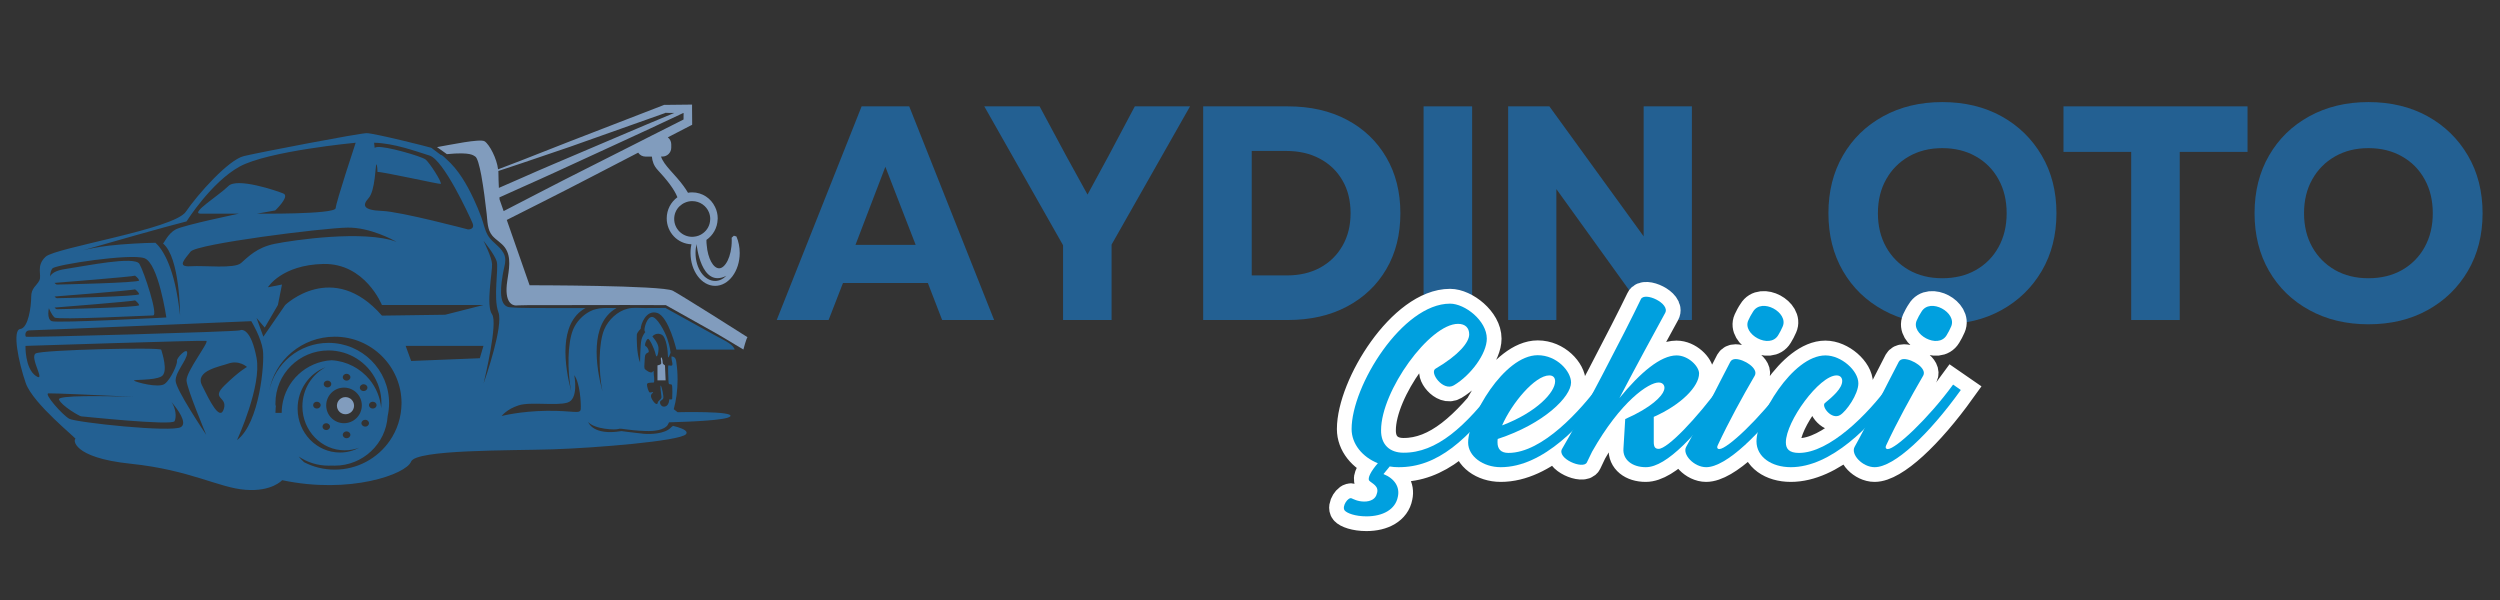 <svg xmlns="http://www.w3.org/2000/svg" xmlns:xlink="http://www.w3.org/1999/xlink" width="500" zoomAndPan="magnify" viewBox="0 0 375 90" height="120" preserveAspectRatio="xMidYMid meet" version="1.0"><rect x="0" y="0" width="375" height="90" fill="#333333" stroke="none"/><defs><g/><clipPath id="225ccf51f5"><path d="M 65 15.695 L 112.434 15.695 L 112.434 53 L 65 53 Z M 65 15.695 " clip-rule="nonzero"/></clipPath></defs><g fill="#236092" fill-opacity="1"><g transform="translate(116.102, 48.001)"><g><path d="M 0.406 0 L 13.141 -32.047 L 20.281 -32.047 L 33.016 0 L 25.219 0 L 23.078 -5.547 L 10.344 -5.547 L 8.188 0 Z M 12.219 -11.266 L 21.25 -11.266 L 16.703 -22.984 Z M 12.219 -11.266 "/></g></g></g><g fill="#236092" fill-opacity="1"><g transform="translate(147.238, 48.001)"><g><path d="M 12.219 0 L 12.219 -11.219 L 0.406 -32.047 L 8.703 -32.047 L 12.688 -24.625 L 15.891 -18.812 L 19.047 -24.625 L 22.984 -32.047 L 31.266 -32.047 L 19.5 -11.312 L 19.5 0 Z M 12.219 0 "/></g></g></g><g fill="#236092" fill-opacity="1"><g transform="translate(176.634, 48.001)"><g><path d="M 3.844 0 L 3.844 -32.047 L 16.531 -32.047 C 19.914 -32.047 22.875 -31.375 25.406 -30.031 C 27.938 -28.688 29.906 -26.805 31.312 -24.391 C 32.719 -21.984 33.422 -19.191 33.422 -16.016 C 33.422 -12.816 32.719 -10.02 31.312 -7.625 C 29.906 -5.227 27.938 -3.359 25.406 -2.016 C 22.875 -0.672 19.914 0 16.531 0 Z M 11.125 -6.688 L 16.391 -6.688 C 18.285 -6.688 19.945 -7.07 21.375 -7.844 C 22.812 -8.625 23.93 -9.719 24.734 -11.125 C 25.547 -12.531 25.953 -14.16 25.953 -16.016 C 25.953 -17.91 25.547 -19.551 24.734 -20.938 C 23.93 -22.332 22.805 -23.414 21.359 -24.188 C 19.91 -24.969 18.223 -25.359 16.297 -25.359 L 11.125 -25.359 Z M 11.125 -6.688 "/></g></g></g><g fill="#236092" fill-opacity="1"><g transform="translate(209.693, 48.001)"><g><path d="M 3.844 0 L 3.844 -32.047 L 11.125 -32.047 L 11.125 0 Z M 3.844 0 "/></g></g></g><g fill="#236092" fill-opacity="1"><g transform="translate(222.377, 48.001)"><g><path d="M 3.844 0 L 3.844 -32.047 L 10.031 -32.047 L 24.172 -12.547 L 24.172 -32.047 L 31.406 -32.047 L 31.406 0 L 25.219 0 L 11.078 -19.641 L 11.078 0 Z M 3.844 0 "/></g></g></g><g fill="#236092" fill-opacity="1"><g transform="translate(272.295, 48.001)"><g><path d="M 19.047 0.641 C 15.723 0.641 12.77 -0.066 10.188 -1.484 C 7.602 -2.898 5.586 -4.859 4.141 -7.359 C 2.691 -9.867 1.969 -12.754 1.969 -16.016 C 1.969 -19.285 2.691 -22.172 4.141 -24.672 C 5.586 -27.18 7.602 -29.145 10.188 -30.562 C 12.77 -31.977 15.723 -32.688 19.047 -32.688 C 22.398 -32.688 25.359 -31.977 27.922 -30.562 C 30.484 -29.145 32.5 -27.18 33.969 -24.672 C 35.438 -22.172 36.172 -19.285 36.172 -16.016 C 36.172 -12.754 35.438 -9.867 33.969 -7.359 C 32.5 -4.859 30.484 -2.898 27.922 -1.484 C 25.359 -0.066 22.398 0.641 19.047 0.641 Z M 9.391 -16.016 C 9.391 -14.098 9.801 -12.406 10.625 -10.938 C 11.445 -9.477 12.582 -8.332 14.031 -7.5 C 15.477 -6.676 17.148 -6.266 19.047 -6.266 C 20.961 -6.266 22.645 -6.676 24.094 -7.5 C 25.551 -8.332 26.68 -9.477 27.484 -10.938 C 28.297 -12.406 28.703 -14.098 28.703 -16.016 C 28.703 -17.941 28.297 -19.633 27.484 -21.094 C 26.68 -22.562 25.551 -23.707 24.094 -24.531 C 22.645 -25.363 20.961 -25.781 19.047 -25.781 C 17.148 -25.781 15.477 -25.363 14.031 -24.531 C 12.582 -23.707 11.445 -22.562 10.625 -21.094 C 9.801 -19.633 9.391 -17.941 9.391 -16.016 Z M 9.391 -16.016 "/></g></g></g><g fill="#236092" fill-opacity="1"><g transform="translate(308.147, 48.001)"><g><path d="M 11.531 0 L 11.531 -25.219 L 1.375 -25.219 L 1.375 -32.047 L 28.984 -32.047 L 28.984 -25.219 L 18.812 -25.219 L 18.812 0 Z M 11.531 0 "/></g></g></g><g fill="#236092" fill-opacity="1"><g transform="translate(336.215, 48.001)"><g><path d="M 19.047 0.641 C 15.723 0.641 12.77 -0.066 10.188 -1.484 C 7.602 -2.898 5.586 -4.859 4.141 -7.359 C 2.691 -9.867 1.969 -12.754 1.969 -16.016 C 1.969 -19.285 2.691 -22.172 4.141 -24.672 C 5.586 -27.18 7.602 -29.145 10.188 -30.562 C 12.77 -31.977 15.723 -32.688 19.047 -32.688 C 22.398 -32.688 25.359 -31.977 27.922 -30.562 C 30.484 -29.145 32.5 -27.18 33.969 -24.672 C 35.438 -22.172 36.172 -19.285 36.172 -16.016 C 36.172 -12.754 35.438 -9.867 33.969 -7.359 C 32.5 -4.859 30.484 -2.898 27.922 -1.484 C 25.359 -0.066 22.398 0.641 19.047 0.641 Z M 9.391 -16.016 C 9.391 -14.098 9.801 -12.406 10.625 -10.938 C 11.445 -9.477 12.582 -8.332 14.031 -7.5 C 15.477 -6.676 17.148 -6.266 19.047 -6.266 C 20.961 -6.266 22.645 -6.676 24.094 -7.5 C 25.551 -8.332 26.68 -9.477 27.484 -10.938 C 28.297 -12.406 28.703 -14.098 28.703 -16.016 C 28.703 -17.941 28.297 -19.633 27.484 -21.094 C 26.68 -22.562 25.551 -23.707 24.094 -24.531 C 22.645 -25.363 20.961 -25.781 19.047 -25.781 C 17.148 -25.781 15.477 -25.363 14.031 -24.531 C 12.582 -23.707 11.445 -22.562 10.625 -21.094 C 9.801 -19.633 9.391 -17.941 9.391 -16.016 Z M 9.391 -16.016 "/></g></g></g><path fill="#236092" d="M 101.637 61.832 L 101.062 61.375 C 101.43 60.055 101.637 58.539 101.637 56.922 C 101.637 56.012 101.57 55.129 101.445 54.305 C 101.441 54.23 101.422 54.16 101.414 54.102 C 101.406 54.059 101.402 54.027 101.391 53.996 C 101.246 53.426 100.719 53.473 100.719 53.473 C 100.719 53.473 100.688 53.777 100.848 54.441 C 100.996 55.117 100.359 54.754 100.258 54.809 C 100.156 54.852 100.258 56.914 100.281 57.348 C 100.312 57.789 100.562 57.559 100.746 57.691 C 100.926 57.82 100.832 59.586 100.832 59.797 C 100.832 60 100.391 59.898 100.391 59.898 C 100.391 59.898 100.391 60.75 99.832 60.953 C 99.27 61.164 98.957 60.598 99.008 60.312 C 99.062 60.027 99.316 60.078 99.473 59.797 C 99.621 59.512 99.242 57.914 99.117 57.84 C 98.988 57.754 99.172 59.176 99.215 59.484 C 99.277 59.797 98.949 59.98 98.762 60.188 C 98.582 60.391 98.734 60.598 98.477 60.598 C 98.215 60.598 97.613 59.746 97.641 59.391 C 97.668 59.031 97.863 59.051 97.949 58.875 C 98.023 58.695 97.641 58.93 97.465 58.875 C 97.273 58.82 97.023 57.918 97.047 57.637 C 97.078 57.355 97.797 57.402 98.027 57.383 C 98.262 57.355 98.051 56.277 98.051 55.867 C 98.051 55.469 98.027 55.691 97.801 55.84 C 97.566 55.996 96.754 55.5 96.672 55.25 C 96.598 54.996 96.727 54.062 96.727 53.629 C 96.727 53.188 96.934 52.965 97.211 52.883 C 97.492 52.809 97.137 52.039 96.855 51.93 C 96.57 51.828 96.988 50.828 97.211 50.828 C 97.445 50.828 98.16 52.293 98.34 53.145 C 98.52 53.984 98.805 52.938 98.777 52.188 C 98.75 51.441 97.855 50.469 97.855 50.469 C 97.957 50.312 98.543 49.82 99.262 50.207 C 99.98 50.594 100.188 52.809 100.188 53.422 C 100.188 54.039 100.59 52.906 100.59 52.906 C 100.59 52.906 100.516 52.039 100.102 50.832 C 99.691 49.613 98.52 47.539 97.801 47.539 C 97.082 47.539 96.699 48.98 96.672 49.359 C 96.645 49.746 96.801 49.801 96.801 49.801 C 96.801 49.801 96.387 50.266 96.215 50.98 C 96.035 51.703 96.008 54.379 96.008 54.379 C 95.477 53.113 95.496 50.57 95.523 50.207 C 95.551 49.852 96.105 49.312 96.105 49.312 C 96.105 48.695 96.891 46.398 98.594 46.945 C 100.297 47.5 101.461 52.441 101.461 52.441 L 110.188 52.441 C 110.125 52.098 109.734 51.633 108.617 51.031 C 108.184 50.812 107.766 50.574 107.34 50.352 L 104.812 48.953 L 99.82 46.191 L 99.863 46.191 L 99.766 46.168 L 99.805 46.191 C 98.777 46.199 97.734 46.207 96.707 46.207 C 95.879 46.207 94.98 46.094 94.164 46.297 C 92.633 46.668 91.242 47.973 90.637 49.422 C 89.801 51.414 89.742 55.551 90.371 58.734 C 89.371 54.973 88.398 48.5 92.477 46.215 C 91.098 46.215 89.758 46.043 88.484 46.711 C 87.387 47.285 86.453 48.27 85.969 49.426 C 85.133 51.422 85.062 55.555 85.691 58.75 C 84.695 54.977 83.719 48.508 87.797 46.223 L 87.852 46.211 L 82.293 46.207 L 79.367 46.195 L 77.902 46.172 C 77.414 46.156 76.93 46.133 76.445 46.086 C 74.531 45.91 75.258 42.203 75.434 41.051 C 75.566 40.227 75.973 39.184 75.703 38.367 C 75.305 37.113 73.93 36.484 73.246 35.414 C 72.73 34.605 72.551 33.539 72.219 32.641 C 71.863 31.676 71.469 30.73 71.027 29.793 C 70.016 27.648 68.754 25.445 66.945 23.859 C 66.832 23.762 66.461 23.363 66.223 23.258 L 66.117 23.227 L 66.105 23.227 L 64.691 22.168 C 64.281 22.023 56.102 19.973 55.004 19.973 C 53.914 19.973 38.914 22.855 36.594 23.41 C 34.273 23.953 29.637 29.168 27.867 31.773 C 26.086 34.379 8.352 37.133 6.855 38.5 C 5.355 39.875 6.312 41.25 5.902 42.07 C 5.488 42.895 4.68 43.172 4.68 44.543 C 4.68 45.91 4.266 49.203 3.043 49.348 C 1.809 49.48 2.766 54.293 3.855 57.441 C 4.945 60.602 11.633 65.848 11.324 65.848 C 11.012 65.848 10.711 68.637 19.609 69.562 C 28.508 70.488 32.805 73.164 36.801 73.469 C 40.793 73.781 42.32 72.027 42.32 72.027 C 52.547 74.191 60.938 71.102 61.656 69.25 C 62.375 67.398 76.598 67.605 82.941 67.398 C 89.285 67.195 101.969 66.164 102.895 65.133 C 103.262 64.719 102.574 64.352 101.629 64.059 C 101.422 63.992 101.188 63.941 100.953 63.883 C 100.852 63.949 100.719 64.043 100.574 64.195 C 99.676 65.066 97.645 65.164 96.547 65.066 C 95.457 64.961 93.215 64.664 93.215 64.664 C 88.891 65.387 88.23 63.312 88.23 63.312 C 89.246 64.418 92.355 64.516 92.77 64.344 C 93.168 64.18 93.957 64.551 96.855 64.652 C 99.75 64.754 100.176 63.703 100.176 63.703 C 100.246 63.586 100.297 63.465 100.355 63.348 C 103.465 63.262 109.027 63.051 109.539 62.457 C 110.23 61.621 101.637 61.832 101.637 61.832 Z M 55.293 29.715 C 56.289 28.609 56.316 24.738 56.453 24.664 C 56.594 24.594 56.625 25.797 56.625 25.797 C 57.105 25.691 65.734 27.617 66.09 27.586 C 66.445 27.543 64.43 24.355 63.816 23.91 C 63.203 23.457 57.883 21.883 56.555 22.059 C 56.406 22.082 56.289 22.117 56.199 22.176 C 56.145 21.746 56.113 21.41 56.113 21.41 C 59.109 21.477 62.324 22.676 64.43 23.332 C 66.551 23.98 70.367 32.289 70.848 33.383 C 71.328 34.484 70.199 34.414 70.199 34.414 C 70.199 34.414 60.105 31.738 57.297 31.637 C 54.477 31.531 54.297 30.812 55.293 29.715 Z M 59.496 36.281 C 54.625 34.449 43.926 36.027 41.207 36.574 C 38.48 37.129 37.188 38.57 36.156 39.457 C 35.141 40.348 30.703 39.797 28.59 39.938 C 26.473 40.078 27.695 38.906 28.59 37.742 C 29.477 36.578 48.484 34.191 52.121 34.141 C 55.531 34.086 59.078 36.043 59.496 36.281 Z M 27.98 33.211 C 27.98 33.211 31.695 27.309 35.957 24.98 C 40.223 22.641 53.352 21.41 53.352 21.41 C 53.352 21.41 50.414 30.266 50.352 31.223 C 50.289 32.18 38.555 32.047 38.555 32.047 L 41.281 31.566 C 41.281 31.566 43.539 29.438 42.504 29.027 C 41.488 28.609 35.551 26.59 34.258 27.91 C 32.965 29.223 28.395 32.055 30.098 32.051 C 31.801 32.043 35.828 32.051 35.828 32.051 C 35.828 32.051 27.574 33.762 26.352 34.414 C 25.191 35.027 24.578 36.52 24.453 36.52 C 26.992 38.625 27.008 47.098 27.008 47.305 C 26.242 40.094 24.402 37.398 23.324 36.418 C 21.66 36.43 18.484 36.598 16.391 36.844 C 14.582 37.055 13.246 37.348 12.477 37.535 C 15.285 36.723 25.512 33.809 27.98 33.211 Z M 7.336 46.23 C 7.336 46.23 7.719 47.211 8.18 47.621 C 8.645 48.035 22.141 47.316 22.961 47.316 C 23.773 47.316 21.629 40.832 20.918 39.59 C 20.199 38.355 12.883 39.902 9.711 40.367 C 8.359 40.57 7.742 41.016 7.496 41.473 C 7.539 40.992 7.645 40.504 7.867 40.262 C 8.379 39.691 19.531 38 21.645 38.723 C 23.762 39.441 24.953 47.621 24.953 47.621 C 24.953 47.621 8.574 48.492 7.762 48.176 C 6.957 47.844 7.336 46.23 7.336 46.23 Z M 20.254 43.395 C 20.254 43.395 20.77 43.75 20.867 44.117 C 20.973 44.473 8.699 44.73 8.539 44.73 C 8.383 44.73 8.184 44.477 8.184 44.477 C 8.184 44.477 20.105 43.551 20.254 43.395 Z M 8.18 42.434 C 8.18 42.434 20.102 41.496 20.254 41.348 C 20.254 41.348 20.77 41.703 20.867 42.066 C 20.973 42.434 8.699 42.684 8.539 42.684 C 8.383 42.684 8.18 42.434 8.18 42.434 Z M 20.254 45.051 C 20.254 45.051 20.77 45.41 20.867 45.77 C 20.973 46.125 8.699 46.383 8.539 46.383 C 8.383 46.383 8.184 46.133 8.184 46.133 C 8.184 46.133 20.105 45.199 20.254 45.051 Z M 27.156 64.051 C 25.828 64.918 11.41 63.375 10.379 62.812 C 9.363 62.242 6.543 59.051 7.262 59.004 C 7.762 58.957 15.418 59.301 20.016 59.52 C 15.617 59.391 8.555 59.266 8.848 59.93 C 9.258 60.91 11.973 62.453 12.18 62.453 C 12.383 62.453 25.828 63.895 26.188 63.172 C 26.48 62.582 26.395 61.297 25.734 60.32 C 26.613 61.34 28.145 63.402 27.156 64.051 Z M 26.34 57.098 C 26.34 55.758 27.973 54.113 28.074 53.012 C 28.176 51.922 26.445 53.699 26.543 54.145 C 26.648 54.594 25.621 56.895 24.707 57.582 C 23.781 58.262 20.309 57.305 20.105 57.098 C 19.898 56.895 23.07 57.098 24.191 56.477 C 25.32 55.863 24.293 52.875 24.191 52.465 C 24.086 52.055 6.387 52.465 5.367 53.012 C 4.352 53.566 7 57.508 5.367 56.379 C 3.73 55.246 3.82 51.883 3.82 51.883 C 3.82 51.883 30.441 51.023 30.945 51.129 C 31.457 51.234 27.875 55.758 27.98 57.098 C 28.078 58.395 30.77 64.812 30.93 65.219 C 30.66 64.812 26.34 58.395 26.34 57.098 Z M 33.57 61.355 C 32.957 63.277 31.383 59.98 30.293 57.785 C 29.203 55.59 33.066 54.969 34.184 54.555 C 35.863 53.941 37.047 55.043 37.047 55.043 C 37.047 55.043 35.887 55.656 33.711 57.785 C 31.523 59.91 34.184 59.434 33.57 61.355 Z M 35.551 66.016 C 35.656 65.793 39.285 57.859 38.48 53.668 C 37.668 49.41 36.363 49.348 35.953 49.555 C 35.543 49.758 4.027 50.645 3.895 50.508 C 3.75 50.375 3.691 49.555 4.441 49.555 C 5.188 49.555 37.691 48.176 37.691 48.176 C 37.762 48.277 39.156 50.613 39.43 52.496 C 39.711 54.383 38.961 63.465 35.551 66.016 Z M 42.254 61.93 L 41.316 61.93 C 41.316 61.691 41.328 61.449 41.348 61.223 L 41.348 61.207 C 41.359 61.09 41.371 60.969 41.387 60.84 L 41.328 60.84 C 41.316 60.723 41.316 60.602 41.316 60.484 C 41.316 56.105 44.871 52.566 49.266 52.566 C 52.391 52.566 55.094 54.359 56.391 56.973 L 56.391 56.984 C 56.594 57.367 56.758 57.781 56.879 58.199 C 57.102 58.926 57.215 59.688 57.215 60.488 C 57.215 60.738 57.203 60.973 57.176 61.211 C 57.031 59.605 56.406 58.137 55.438 56.949 C 54.07 55.273 52.027 54.168 49.73 54.035 C 45.922 54.258 42.836 57.145 42.328 60.852 C 42.277 61.195 42.254 61.562 42.254 61.93 Z M 56.484 60.77 C 56.484 61.055 56.234 61.285 55.918 61.285 C 55.605 61.285 55.348 61.055 55.348 60.77 C 55.348 60.488 55.598 60.258 55.918 60.258 C 56.234 60.258 56.484 60.488 56.484 60.77 Z M 51.598 63.48 C 50.129 63.48 48.93 62.285 48.93 60.812 C 48.93 59.34 50.121 58.141 51.598 58.141 C 53.078 58.141 54.273 59.336 54.273 60.812 C 54.273 62.285 53.078 63.48 51.598 63.48 Z M 52.555 65.223 C 52.555 65.504 52.301 65.738 51.984 65.738 C 51.672 65.738 51.414 65.504 51.414 65.223 C 51.414 64.941 51.668 64.707 51.984 64.707 C 52.301 64.707 52.555 64.941 52.555 65.223 Z M 48.934 63.48 C 49.246 63.48 49.504 63.715 49.504 63.996 C 49.504 64.277 49.25 64.512 48.934 64.512 C 48.621 64.512 48.375 64.277 48.375 63.996 C 48.375 63.715 48.621 63.48 48.934 63.48 Z M 48.559 57.602 C 48.559 57.324 48.809 57.09 49.125 57.09 C 49.438 57.09 49.688 57.324 49.688 57.602 C 49.688 57.895 49.438 58.117 49.125 58.117 C 48.816 58.117 48.559 57.895 48.559 57.602 Z M 51.418 56.582 C 51.418 56.301 51.672 56.066 51.988 56.066 C 52.301 56.066 52.559 56.301 52.559 56.582 C 52.559 56.863 52.305 57.098 51.988 57.098 C 51.672 57.098 51.418 56.863 51.418 56.582 Z M 53.977 58.145 C 53.977 57.863 54.227 57.633 54.543 57.633 C 54.855 57.633 55.113 57.863 55.113 58.145 C 55.113 58.43 54.863 58.66 54.543 58.66 C 54.227 58.668 53.977 58.434 53.977 58.145 Z M 54.789 62.965 C 55.094 62.965 55.348 63.199 55.348 63.48 C 55.348 63.762 55.094 63.996 54.789 63.996 C 54.477 63.996 54.211 63.762 54.211 63.48 C 54.211 63.199 54.477 62.965 54.789 62.965 Z M 48.844 55.086 C 46.773 56.172 45.359 58.395 45.359 60.961 C 45.359 64.598 48.207 67.547 51.719 67.547 C 52.484 67.547 53.227 67.402 53.906 67.145 C 53.039 67.609 52.043 67.879 51 67.879 C 47.488 67.879 44.641 64.926 44.641 61.293 C 44.641 58.422 46.395 55.996 48.844 55.086 Z M 48.098 60.77 C 48.098 61.055 47.844 61.285 47.527 61.285 C 47.215 61.285 46.969 61.055 46.969 60.77 C 46.969 60.488 47.215 60.258 47.527 60.258 C 47.844 60.258 48.098 60.488 48.098 60.77 Z M 58.469 66.109 C 56.66 68.727 53.633 70.445 50.207 70.445 C 48.547 70.445 46.988 70.047 45.609 69.328 C 45.316 69.066 45.039 68.773 44.797 68.473 C 46.074 69.34 47.617 69.848 49.273 69.848 C 49.434 69.848 49.586 69.84 49.742 69.836 C 49.898 69.844 50.055 69.848 50.211 69.848 C 54.426 69.848 57.883 66.57 58.145 62.445 C 58.277 61.832 58.352 61.207 58.363 60.555 L 58.363 60.48 C 58.363 55.48 54.297 51.43 49.281 51.43 C 44.887 51.43 41.219 54.539 40.367 58.66 C 41.207 54.02 45.297 50.504 50.211 50.504 C 55.738 50.504 60.23 54.973 60.23 60.48 C 60.219 62.57 59.57 64.516 58.469 66.109 Z M 71.973 53.734 L 61.672 54.145 L 60.848 51.883 L 72.516 51.883 Z M 66.781 47.211 L 57.293 47.344 C 49.914 38.902 42.777 45.754 42.777 45.754 L 39.504 50.504 L 38.48 47.695 L 39.711 49.137 L 41.684 45.754 L 42.297 42.68 L 40.184 43.094 C 40.184 43.094 42.227 39.734 48.504 39.594 C 54.777 39.461 57.289 45.754 57.289 45.754 L 72.512 45.754 Z M 72.543 57.508 C 72.75 56.609 74.707 48.387 73.809 47.148 C 72.855 45.848 73.883 40.699 73.809 39.594 C 73.742 38.523 72.586 36.246 72.516 36.109 C 72.637 36.25 74.16 38.133 74.5 39.184 C 74.836 40.289 73.945 44.676 74.762 46.84 C 75.535 48.875 72.84 56.672 72.543 57.508 Z M 87.117 61.316 C 87.062 62.199 86.137 61.578 82.047 61.621 C 77.949 61.676 75.246 62.402 75.246 62.402 C 75.246 62.402 76.008 61.371 77.801 60.801 C 79.594 60.23 83.383 60.906 85.117 60.391 C 86.809 59.891 86.176 56.477 86.141 56.277 C 87.008 57.465 87.16 60.445 87.117 61.316 Z M 87.117 61.316 " fill-opacity="1" fill-rule="nonzero"/><g clip-path="url(#225ccf51f5)"><path fill="#819cbd" d="M 100.922 43.609 C 99.391 42.789 79.438 42.789 79.438 42.789 L 76.016 32.992 L 81.406 30.273 L 85.098 28.398 L 88.773 26.5 L 95.727 22.898 C 95.961 23.258 96.367 23.488 96.824 23.488 L 97.781 23.488 C 97.84 24.184 98.078 24.867 98.617 25.453 C 100.039 26.984 101.113 28.336 101.613 29.586 C 100.645 30.289 100.008 31.449 100.008 32.758 C 100.008 34.863 101.652 36.578 103.715 36.641 C 103.684 36.805 103.645 36.965 103.625 37.145 C 103.594 37.406 103.578 37.668 103.578 37.941 C 103.578 40.66 105.238 42.879 107.27 42.879 C 109.301 42.879 110.957 40.66 110.957 37.941 C 110.957 37.07 110.785 36.215 110.465 35.473 L 110.082 35.355 L 109.746 35.66 C 109.762 35.797 109.762 35.93 109.762 36.059 C 109.762 38.531 108.766 40.246 107.867 40.246 C 106.98 40.246 106.164 38.734 106.008 36.777 C 105.977 36.543 105.965 36.305 105.965 36.059 L 105.965 35.984 C 106.949 35.305 107.602 34.191 107.645 32.914 C 107.656 32.859 107.656 32.809 107.656 32.754 C 107.656 32.141 107.512 31.562 107.258 31.047 C 106.645 29.75 105.336 28.855 103.832 28.855 C 103.613 28.855 103.406 28.871 103.199 28.918 C 103.023 28.609 102.801 28.281 102.535 27.906 C 101.227 26.105 99.582 24.82 99.156 23.484 L 99.359 23.484 C 100.094 23.484 100.688 22.883 100.688 22.152 L 100.688 21.645 C 100.688 21.219 100.484 20.84 100.172 20.602 L 103.465 18.898 L 103.824 18.719 L 103.824 18.324 L 103.809 16.336 L 103.809 15.695 L 103.172 15.695 L 99.738 15.734 L 99.621 15.734 L 99.523 15.773 L 85.254 21.293 L 78.133 24.09 L 74.711 25.398 C 74.52 23.785 73.445 21.699 72.699 21.199 C 72.043 20.762 67.523 21.73 65.551 22.066 L 67.035 23.121 C 70.719 22.766 70.992 23.34 71.266 23.465 C 71.59 23.621 71.914 24.797 72.207 26.359 C 72.215 26.387 72.215 26.414 72.219 26.445 C 72.527 28.141 72.805 30.285 73.004 32.09 C 73.133 33.195 73.078 34.484 73.883 35.395 C 74.445 36.023 75.215 36.426 75.723 37.113 C 76.777 38.539 76.324 40.52 76.09 42.141 C 75.59 45.488 76.91 45.809 77.379 45.824 C 77.434 45.816 77.484 45.816 77.539 45.816 C 77.645 45.805 77.758 45.801 77.859 45.801 L 79.328 45.77 L 82.254 45.77 L 88.113 45.762 C 92.02 45.75 95.918 45.75 99.824 45.77 L 99.887 45.77 L 99.93 45.801 L 104.957 48.617 L 107.473 50.027 C 107.883 50.277 108.301 50.508 108.719 50.754 C 108.793 50.797 108.863 50.84 108.938 50.887 L 111.508 52.43 C 111.508 52.43 111.918 50.848 112.121 50.578 C 112.141 50.578 102.449 44.434 100.922 43.609 Z M 108.957 41.363 C 108.477 41.848 107.902 42.141 107.27 42.141 C 105.648 42.141 104.328 40.258 104.328 37.949 C 104.328 37.703 104.344 37.469 104.371 37.242 C 104.402 37.016 104.441 36.801 104.484 36.609 C 104.484 36.602 105.125 43.344 108.957 41.363 Z M 103.773 30.168 L 103.832 30.168 C 104.977 30.168 105.953 30.871 106.348 31.863 C 106.469 32.172 106.535 32.496 106.535 32.844 C 106.535 32.867 106.535 32.898 106.527 32.918 C 106.512 33.77 106.086 34.52 105.441 34.992 C 105.055 35.285 104.586 35.465 104.074 35.508 C 103.992 35.523 103.91 35.523 103.828 35.523 C 102.34 35.523 101.129 34.32 101.129 32.84 C 101.129 32.102 101.426 31.426 101.922 30.945 C 102.402 30.488 103.059 30.184 103.773 30.168 Z M 74.762 25.867 C 74.762 25.797 74.762 25.723 74.75 25.648 L 78.293 24.469 L 85.539 22.004 L 99.844 16.93 L 99.746 16.93 L 99.953 16.891 L 99.84 16.93 L 101.133 16.945 L 97.105 18.625 L 92.363 20.641 L 82.883 24.676 C 81.297 25.34 79.727 26.043 78.152 26.734 L 74.832 28.184 C 74.797 27.445 74.762 26.582 74.762 25.867 Z M 75.547 31.664 L 74.934 29.918 C 74.934 29.918 74.926 29.805 74.91 29.609 L 78.672 27.918 C 80.242 27.215 81.812 26.52 83.375 25.797 L 92.734 21.492 L 97.418 19.332 L 100.824 17.734 C 100.852 17.719 100.867 17.719 100.879 17.711 L 102.082 17.141 L 102.465 16.961 L 102.539 16.961 L 102.531 17.926 L 100.676 18.863 L 98.723 19.848 L 97.785 20.32 L 95.523 21.469 L 88.117 25.211 L 84.43 27.078 L 80.742 28.977 Z M 75.547 31.664 " fill-opacity="1" fill-rule="nonzero"/></g><path fill="#819cbd" d="M 51.82 59.566 C 51.113 59.566 50.539 60.141 50.539 60.855 C 50.539 61.562 51.113 62.137 51.82 62.137 C 52.535 62.137 53.109 61.562 53.109 60.855 C 53.109 60.148 52.535 59.566 51.82 59.566 Z M 51.82 59.566 " fill-opacity="1" fill-rule="nonzero"/><path fill="#819cbd" d="M 98.621 54.809 L 98.621 57.047 L 99.844 57.047 L 99.746 54.809 C 99.746 54.809 99.406 54.629 99.406 54.422 C 99.406 54.215 99.32 53.602 99.184 53.613 C 99.043 53.629 99.215 54.285 99.184 54.508 C 99.152 54.73 98.621 54.809 98.621 54.809 Z M 98.621 54.809 " fill-opacity="1" fill-rule="nonzero"/><path stroke-linecap="butt" transform="matrix(0.763, 0, 0, 0.763, 202.552, 37.699)" fill="none" stroke-linejoin="miter" d="M 28.894 26.203 C 22.593 34.521 16.932 39.64 10.436 39.599 C 7.733 39.599 6.003 37.986 6.044 35.151 C 6.044 27.427 15.58 14.251 21.16 14.251 C 22.593 14.251 23.356 15.055 23.356 16.324 C 23.356 17.88 21.329 20.373 16.727 23.076 C 15.498 23.838 18.242 27.595 20.356 26.326 C 23.698 24.345 26.821 20.117 26.821 17.169 C 26.821 13.611 22.511 10.279 19.604 10.279 C 10.262 10.279 0.26 26.418 0.26 34.946 C 0.26 37.864 2.364 40.433 5.404 41.662 C 4.094 43.146 3.29 44.62 3.71 45.086 C 4.227 45.629 5.742 46.135 5.2 47.661 C 4.979 48.674 3.971 49.176 2.743 49.176 C 1.432 49.176 0.547 48.674 0.26 48.546 C -0.421 48.249 -1.731 50.159 -1.091 50.952 C -0.682 51.469 0.931 52.093 3.167 52.093 C 6.372 52.093 8.87 50.747 9.33 48.249 C 9.755 46.35 8.706 44.661 6.505 43.776 L 7.733 42.301 C 8.281 42.383 8.87 42.424 9.469 42.424 C 17.065 42.465 23.059 37.224 30.409 27.253 Z M 48.995 26.203 C 45.366 31.102 37.806 39.64 31.08 39.64 C 29.564 39.64 28.935 38.836 28.935 37.567 C 28.935 37.347 28.935 37.142 28.976 36.886 C 38.092 33.897 43.375 28.563 43.375 25.778 C 43.375 23.582 40.59 20.414 36.833 20.414 C 30.194 20.414 23.141 32.627 23.141 37.608 C 23.141 40.269 26.058 42.424 29.564 42.424 C 37.969 42.424 45.704 33.937 50.52 27.253 Z M 39.116 24.386 C 39.868 24.386 40.247 24.852 40.247 25.574 C 40.247 27.677 36.659 31.603 29.82 34.224 C 31.719 29.873 36.28 24.386 39.116 24.386 Z M 72.945 26.203 C 67.996 32.955 62.345 38.836 60.614 38.836 C 59.893 38.836 59.632 38.411 59.632 37.485 L 59.632 32.535 C 65.088 30.129 68.553 26.541 68.553 24.002 C 68.553 22.615 66.439 20.455 64.121 20.455 C 60.993 20.455 56.97 23.838 52.88 28.86 C 56.345 22.231 59.683 16.145 61.879 12.137 C 62.933 10.238 57.82 7.868 57.108 9.434 C 54.062 15.766 45.059 33.047 41.65 38.795 C 40.462 40.689 45.78 42.967 46.507 41.493 L 47.516 39.379 C 53.177 29.407 58.664 25.778 60.614 25.778 C 61.582 25.778 61.966 26.582 61.623 27.386 C 61.285 28.44 59.263 30.677 54.022 32.955 L 53.684 38.795 C 53.515 40.95 55.373 42.424 58.076 42.424 C 62.17 42.424 68.088 36.041 74.46 27.253 Z M 84.094 16.488 C 84.432 15.94 84.723 15.393 84.979 14.794 C 86.208 12.05 80.833 9.01 79.154 11.886 C 78.77 12.434 78.473 13.023 78.218 13.57 C 76.999 16.283 82.4 19.313 84.094 16.488 Z M 69.946 42.424 C 73.821 42.424 80.628 35.959 86.878 27.253 L 85.363 26.203 C 80.506 32.873 74.082 38.877 72.51 38.877 C 72.101 38.877 72.009 38.493 72.224 38.114 C 74.379 33.513 77.04 28.655 79.482 24.427 C 80.285 22.994 77.327 21.177 75.73 21.177 C 75.264 21.177 74.885 21.346 74.665 21.724 C 72.469 25.952 67.832 35.202 66.015 38.411 C 65.17 39.885 67.53 42.424 69.946 42.424 Z M 86.581 42.424 C 94.398 42.424 102.342 34.521 107.486 27.253 L 105.971 26.203 C 101.743 32.028 94.183 39.64 88.194 39.64 C 86.244 39.64 85.614 38.836 85.614 37.567 C 85.614 33.431 92.202 24.386 95.575 24.386 C 96.297 24.386 96.681 24.852 96.681 25.481 C 96.681 26.925 94.904 28.481 93.256 29.832 C 92.534 30.472 94.567 33.175 96.256 32.202 C 97.484 31.481 99.844 28.097 99.844 25.952 C 99.844 23.46 96.501 20.455 93.379 20.455 C 86.883 20.455 79.82 32.535 79.82 37.347 C 79.82 40.392 82.778 42.424 86.581 42.424 Z M 117.207 16.488 C 117.544 15.94 117.836 15.393 118.092 14.794 C 119.321 12.05 113.946 9.01 112.267 11.886 C 111.883 12.434 111.586 13.023 111.325 13.57 C 110.112 16.283 115.512 19.313 117.207 16.488 Z M 103.058 42.424 C 106.933 42.424 113.741 35.959 119.991 27.253 L 118.471 26.203 C 113.618 32.873 107.189 38.877 105.623 38.877 C 105.213 38.877 105.116 38.493 105.336 38.114 C 107.491 33.513 110.153 28.655 112.595 24.427 C 113.398 22.994 110.44 21.177 108.843 21.177 C 108.377 21.177 107.998 21.346 107.778 21.724 C 105.582 25.952 100.944 35.202 99.127 38.411 C 98.283 39.885 100.642 42.424 103.058 42.424 Z M 103.058 42.424 " stroke="#ffffff" stroke-width="5.809" stroke-opacity="1" stroke-miterlimit="4"/><g fill="#00a0df" fill-opacity="1"><g transform="translate(202.552, 69.75)"><g><path d="M 22.047 -12.062 C 17.25 -5.703 12.922 -1.812 7.969 -1.844 C 5.906 -1.844 4.578 -3.062 4.609 -5.219 C 4.609 -11.125 11.891 -21.172 16.156 -21.172 C 17.25 -21.172 17.828 -20.562 17.828 -19.594 C 17.828 -18.406 16.281 -16.5 12.766 -14.438 C 11.828 -13.859 13.922 -10.984 15.531 -11.953 C 18.078 -13.469 20.469 -16.703 20.469 -18.953 C 20.469 -21.656 17.188 -24.203 14.953 -24.203 C 7.828 -24.203 0.188 -11.891 0.188 -5.391 C 0.188 -3.156 1.812 -1.188 4.125 -0.266 C 3.125 0.875 2.516 2 2.844 2.359 C 3.219 2.766 4.391 3.156 3.969 4.312 C 3.797 5.094 3.031 5.484 2.094 5.484 C 1.094 5.484 0.422 5.094 0.188 5 C -0.328 4.766 -1.328 6.219 -0.844 6.828 C -0.516 7.219 0.703 7.703 2.422 7.703 C 4.875 7.703 6.766 6.672 7.125 4.766 C 7.453 3.312 6.641 2.031 4.969 1.359 L 5.906 0.219 C 6.312 0.297 6.766 0.328 7.219 0.328 C 13.016 0.359 17.594 -3.641 23.203 -11.25 Z M 22.047 -12.062 "/></g></g></g><g fill="#00a0df" fill-opacity="1"><g transform="translate(219.408, 69.75)"><g><path d="M 20.531 -12.062 C 17.766 -8.312 11.984 -1.812 6.859 -1.812 C 5.703 -1.812 5.219 -2.422 5.219 -3.391 C 5.219 -3.547 5.219 -3.703 5.25 -3.906 C 12.219 -6.188 16.25 -10.25 16.25 -12.375 C 16.25 -14.047 14.125 -16.469 11.25 -16.469 C 6.188 -16.469 0.812 -7.156 0.812 -3.359 C 0.812 -1.328 3.031 0.328 5.703 0.328 C 12.125 0.328 18.016 -6.156 21.688 -11.25 Z M 12.984 -13.438 C 13.578 -13.438 13.859 -13.094 13.859 -12.547 C 13.859 -10.922 11.125 -7.922 5.906 -5.938 C 7.344 -9.25 10.828 -13.438 12.984 -13.438 Z M 12.984 -13.438 "/></g></g></g><g fill="#00a0df" fill-opacity="1"><g transform="translate(234.814, 69.75)"><g><path d="M 23.406 -12.062 C 19.625 -6.891 15.312 -2.422 13.984 -2.422 C 13.438 -2.422 13.25 -2.734 13.25 -3.453 L 13.25 -7.219 C 17.406 -9.062 20.047 -11.797 20.047 -13.734 C 20.047 -14.797 18.438 -16.438 16.672 -16.438 C 14.281 -16.438 11.219 -13.859 8.094 -10.031 C 10.734 -15.078 13.281 -19.734 14.953 -22.797 C 15.766 -24.234 11.859 -26.047 11.312 -24.859 C 9 -20.016 2.125 -6.828 -0.484 -2.453 C -1.391 -1 2.672 0.734 3.219 -0.391 L 4 -2 C 8.312 -9.609 12.5 -12.375 13.984 -12.375 C 14.734 -12.375 15.016 -11.766 14.766 -11.156 C 14.5 -10.344 12.953 -8.641 8.969 -6.891 L 8.703 -2.453 C 8.578 -0.812 10 0.328 12.062 0.328 C 15.188 0.328 19.688 -4.547 24.562 -11.25 Z M 23.406 -12.062 "/></g></g></g><g fill="#00a0df" fill-opacity="1"><g transform="translate(253.025, 69.75)"><g><path d="M 13.703 -19.469 C 13.953 -19.891 14.188 -20.312 14.375 -20.766 C 15.312 -22.859 11.219 -25.172 9.922 -22.984 C 9.641 -22.562 9.406 -22.109 9.219 -21.688 C 8.281 -19.625 12.406 -17.312 13.703 -19.469 Z M 2.906 0.328 C 5.859 0.328 11.062 -4.609 15.828 -11.25 L 14.672 -12.062 C 10.953 -6.969 6.062 -2.391 4.875 -2.391 C 4.547 -2.391 4.484 -2.672 4.641 -2.969 C 6.281 -6.484 8.312 -10.188 10.188 -13.406 C 10.797 -14.5 8.547 -15.891 7.312 -15.891 C 6.969 -15.891 6.672 -15.766 6.516 -15.469 C 4.828 -12.25 1.297 -5.188 -0.094 -2.734 C -0.734 -1.609 1.062 0.328 2.906 0.328 Z M 2.906 0.328 "/></g></g></g><g fill="#00a0df" fill-opacity="1"><g transform="translate(262.629, 69.75)"><g><path d="M 6 0.328 C 11.953 0.328 18.016 -5.703 21.953 -11.25 L 20.797 -12.062 C 17.562 -7.609 11.797 -1.812 7.219 -1.812 C 5.734 -1.812 5.25 -2.422 5.25 -3.391 C 5.25 -6.547 10.281 -13.438 12.859 -13.438 C 13.406 -13.438 13.703 -13.094 13.703 -12.609 C 13.703 -11.5 12.344 -10.312 11.094 -9.281 C 10.547 -8.797 12.094 -6.734 13.375 -7.484 C 14.312 -8.031 16.125 -10.609 16.125 -12.25 C 16.125 -14.156 13.578 -16.438 11.188 -16.438 C 6.219 -16.438 0.844 -7.219 0.844 -3.547 C 0.844 -1.219 3.094 0.328 6 0.328 Z M 6 0.328 "/></g></g></g><g fill="#00a0df" fill-opacity="1"><g transform="translate(278.293, 69.75)"><g><path d="M 13.703 -19.469 C 13.953 -19.891 14.188 -20.312 14.375 -20.766 C 15.312 -22.859 11.219 -25.172 9.922 -22.984 C 9.641 -22.562 9.406 -22.109 9.219 -21.688 C 8.281 -19.625 12.406 -17.312 13.703 -19.469 Z M 2.906 0.328 C 5.859 0.328 11.062 -4.609 15.828 -11.25 L 14.672 -12.062 C 10.953 -6.969 6.062 -2.391 4.875 -2.391 C 4.547 -2.391 4.484 -2.672 4.641 -2.969 C 6.281 -6.484 8.312 -10.188 10.188 -13.406 C 10.797 -14.5 8.547 -15.891 7.312 -15.891 C 6.969 -15.891 6.672 -15.766 6.516 -15.469 C 4.828 -12.25 1.297 -5.188 -0.094 -2.734 C -0.734 -1.609 1.062 0.328 2.906 0.328 Z M 2.906 0.328 "/></g></g></g></svg>